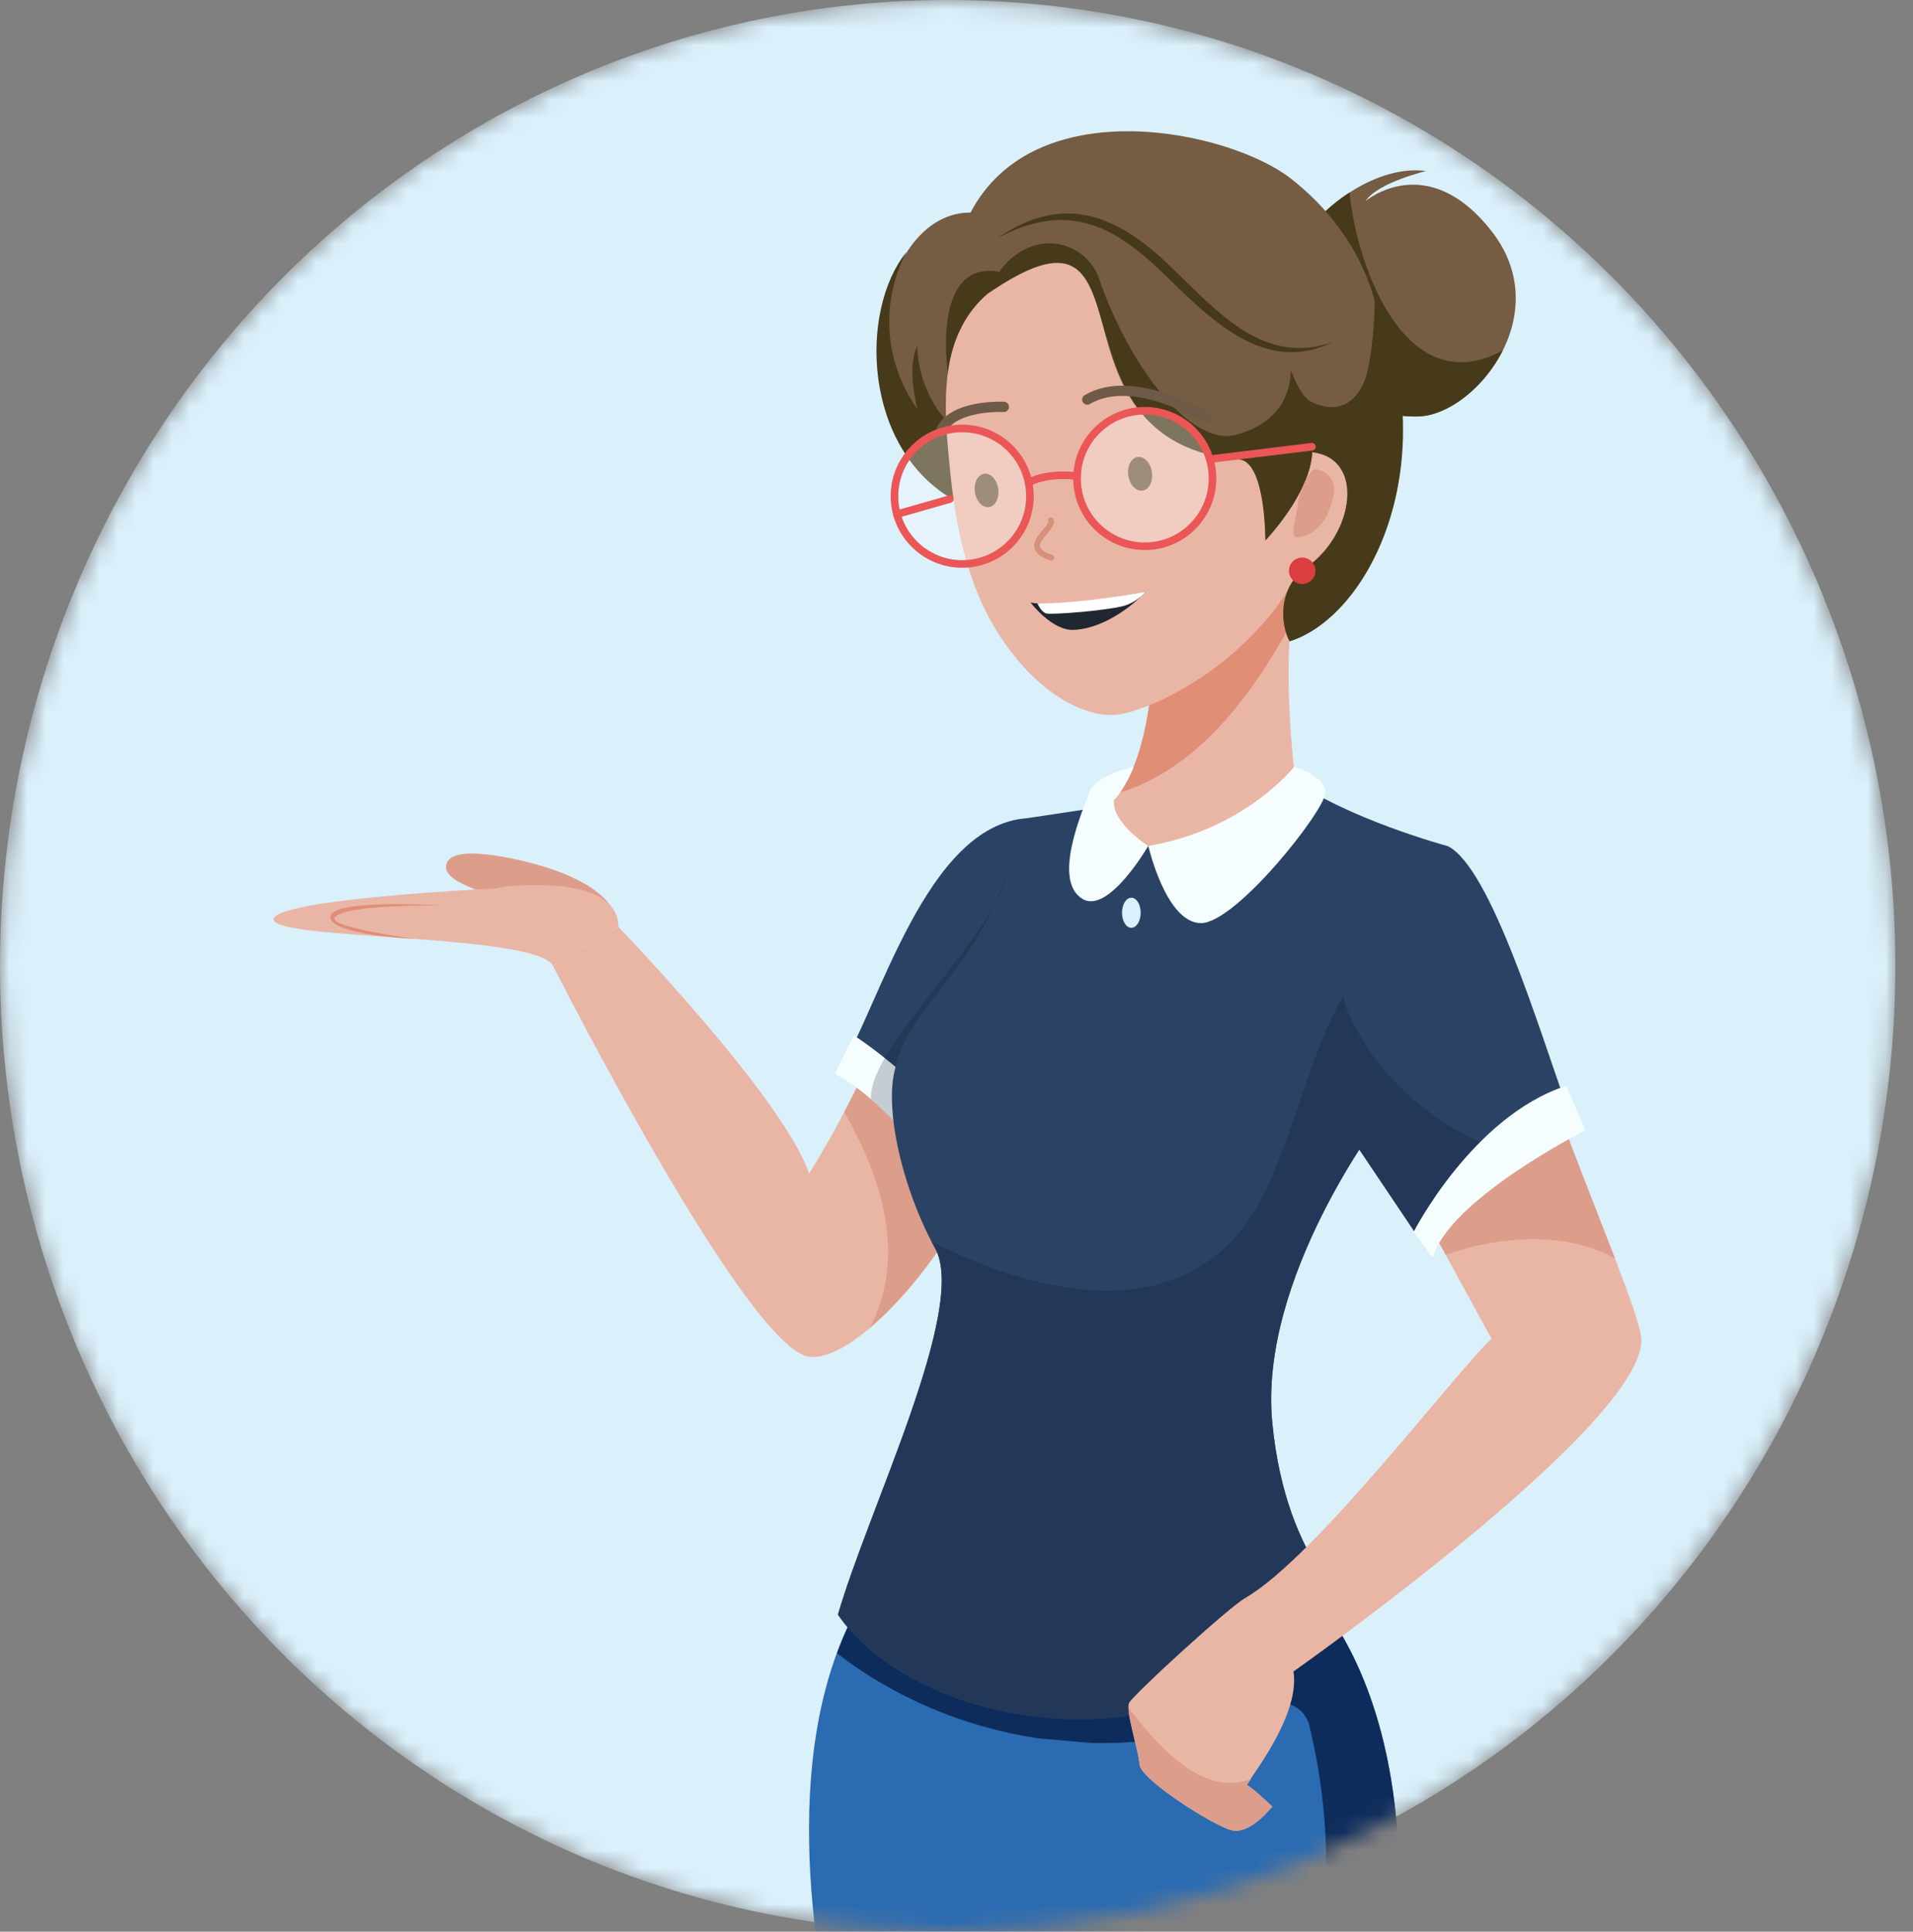 <svg width="106" height="107" viewBox="0 0 106 107" fill="none" xmlns="http://www.w3.org/2000/svg">
<rect x="0" y="0" width="106" height="107" fill="#808080" stroke="none"/>
<mask id="mask0_105_32404" style="mask-type:alpha" maskUnits="userSpaceOnUse" x="0" y="0" width="106" height="107">
<ellipse cx="52.512" cy="53.5" rx="52.512" ry="53.5" fill="url(#paint0_linear_105_32404)"/>
</mask>
<g mask="url(#mask0_105_32404)">
<ellipse cx="52.512" cy="53.5" rx="52.512" ry="53.5" fill="#DAF0FB"/>
<path d="M34.271 51.336C34.097 49.328 31.199 48.237 29.175 47.744C27.151 47.252 24.753 46.925 24.72 48.017C24.69 49.111 28.408 49.832 28.408 49.832L34.271 51.336Z" fill="#E9B6A6"/>
<path d="M34.271 51.336C34.097 49.328 31.199 48.237 29.175 47.744C27.151 47.252 24.753 46.925 24.72 48.017C24.69 49.111 28.408 49.832 28.408 49.832L34.271 51.336Z" fill="#DD9D8B"/>
<path d="M47.817 88.514C43.029 96.546 45.133 108.274 46.368 113.675H76.586C80.211 94.519 72.189 87.744 72.189 87.744L47.817 88.516V88.514Z" fill="#2B6BB1"/>
<path d="M60.507 96.549C63.834 96.626 67.17 95.988 70.201 94.497C71.152 94.03 72.304 94.552 72.552 95.586C73.979 101.523 74.009 108.486 70.907 113.675H76.591C80.216 94.519 72.194 87.744 72.194 87.744L47.822 88.516C47.242 89.487 46.766 90.513 46.375 91.577C49.524 94.019 53.42 95.666 57.479 96.285L60.51 96.552L60.507 96.549Z" fill="#0E2C5B"/>
<path d="M47.835 59.483C46.383 62.579 44.83 65.01 44.83 65.01C43.441 60.844 34.262 51.34 34.262 51.34L30.643 53.499C30.643 53.499 41.365 74.687 44.83 75.152C47.013 75.443 50.995 71.25 53.198 67.348C52.18 64.193 50.734 61.02 47.835 59.483Z" fill="#E9B6A6"/>
<path d="M53.201 67.344C52.184 64.189 50.737 61.016 47.839 59.479C47.484 60.235 47.127 60.947 46.783 61.599C48.895 65.303 50.234 69.598 48.202 73.553C50 72.029 51.909 69.637 53.201 67.344Z" fill="#DD9D8B"/>
<path d="M59.08 45.321H56.922C51.306 45.698 48.738 55.757 46.431 59.481C49.329 61.015 52.181 64.191 53.198 67.345C54.491 65.055 55.379 63.218 55.379 63.218L59.08 45.324V45.321Z" fill="#2A4365"/>
<path d="M46.268 59.48C50.431 61.724 53.503 67.76 53.503 67.76L54.35 66.269C53.621 61.308 47.307 57.354 47.307 57.354L46.265 59.482L46.268 59.48Z" fill="#F5FDFF"/>
<path d="M72.29 20.816C67.395 16.526 74.272 8.815 79.019 9.475C79.019 9.475 76.338 10.11 75.669 11.136C75.669 11.136 79.082 8.229 82.665 12.827C86.248 17.425 81.752 22.949 78.623 23.068C75.493 23.186 72.287 20.816 72.287 20.816H72.29Z" fill="#755C42"/>
<path d="M74.777 10.663C71.312 12.913 68.774 17.742 72.283 20.813C72.283 20.813 75.489 23.184 78.619 23.066C80.238 23.005 82.224 21.492 83.266 19.411C77.972 22.304 75.192 14.937 74.78 10.661L74.777 10.663Z" fill="#463A1A"/>
<path d="M69.363 18.078L69.696 17.698C69.946 17.833 69.883 18.084 69.883 18.084L69.363 18.078Z" fill="black"/>
<path d="M67.856 19.007L68.283 18.735C68.487 18.933 68.357 19.156 68.357 19.156L67.856 19.007Z" fill="black"/>
<path d="M53.913 11.778C48.334 11.536 46.275 23.998 53.004 27.653L54.879 16.017L53.913 11.778Z" fill="#755C42"/>
<path d="M50.83 19.145C50.354 20.229 50.591 21.582 50.83 22.663C49.056 20.141 48.721 16.866 50.222 13.967C47.612 17.19 47.791 24.849 52.892 27.717L53.332 24.065C51.858 23.127 50.833 21.057 50.833 19.145H50.83Z" fill="#463A1A"/>
<path d="M86.837 61.344C85.297 57.071 82.605 48.056 80.224 46.868C80.224 46.868 74.361 46.868 72.975 54.887C72.101 59.939 75.329 63.676 75.329 63.676L78.607 68.551C80.218 65.241 83.394 62.829 86.84 61.344H86.837Z" fill="#2A4365"/>
<path d="M73.698 52.172C73.392 52.956 73.139 53.853 72.961 54.886C72.086 59.938 75.315 63.675 75.315 63.675L78.593 68.551C79.55 66.585 81.062 64.937 82.852 63.609C78.043 61.739 74.179 57.548 73.698 52.172Z" fill="#233859"/>
<path d="M71.472 43.059C74.505 45.322 80.213 46.868 80.213 46.868C72.808 49.486 73.699 57.664 76.589 61.827C76.589 61.827 69.725 70.775 70.495 78.794C71.265 86.816 75.319 89.439 75.319 89.439C62.939 99.157 50.135 94.837 46.431 89.439C48.127 83.576 53.649 72.442 51.812 69.139C49.978 65.837 48.743 60.746 49.824 58.588C50.905 56.429 57.076 47.327 56.922 45.322L60.983 44.706L71.474 43.062L71.472 43.059Z" fill="#2A4365"/>
<path d="M51.612 68.766C51.678 68.892 51.744 69.016 51.812 69.137C53.647 72.439 48.127 83.574 46.431 89.437C50.132 94.835 62.936 99.155 75.319 89.437C75.319 89.437 71.268 86.813 70.495 78.792C69.725 70.77 76.589 61.825 76.589 61.825C75.36 60.054 74.496 57.56 74.474 55.074C72.781 57.994 71.942 61.709 70.592 64.913C67.231 73.498 58.852 72.417 51.614 68.766H51.612Z" fill="#233859"/>
<path d="M72.487 29.893C70.581 34.587 71.766 43.057 71.766 43.057C70.224 45.526 65.208 46.758 63.861 46.863C62.513 46.965 61.278 44.704 61.278 44.704C63.643 42.955 63.861 37.197 63.861 37.197L72.487 29.896V29.893Z" fill="#E9B6A6"/>
<path d="M71.514 34.576C71.655 32.896 71.944 31.241 72.491 29.893L63.864 37.194C63.864 37.194 63.697 41.638 62.052 43.904C66.345 42.587 69.397 38.506 71.514 34.576Z" fill="#E18E76"/>
<path d="M56.285 14.934C51.959 17.411 52.221 21.8 52.603 25.645C52.784 27.457 53.158 31.543 55.149 34.821C57.385 38.5 60.127 39.658 61.617 39.6C62.365 39.647 65.035 38.833 67.856 36.575C69.476 35.28 71.096 33.394 71.841 31.879C73.087 32 75.38 30.314 75.171 26.819C75.004 24.055 72.883 24.583 72.883 24.583C72.883 24.583 72.765 18.195 69.567 15.206C66.371 12.22 60.437 12.555 56.285 14.934Z" fill="#E9B6A6"/>
<path d="M76.284 17.041C75.418 13.632 73.403 11.368 71.552 9.911C68.159 7.238 57.329 4.914 53.755 11.819L54.698 16.123C64.674 9.644 57.098 24.43 68.747 25.409C70.152 25.668 70.13 29.895 70.13 29.895C70.13 29.895 72.627 27.307 72.723 25.002C75.677 25.335 75.041 29.57 72.399 31.407C70.79 32.526 70.954 34.619 71.452 35.521C75.796 34.157 79.661 26.056 76.287 17.041H76.284Z" fill="#755C42"/>
<path d="M76.141 16.192C76.086 15.975 76.207 16.094 76.141 15.885C76.229 17.114 76.098 18.947 75.84 20.242C75.551 21.972 74.399 23.124 72.669 22.26C72.092 21.972 71.806 21.108 71.517 20.531C71.517 21.683 70.975 23.41 68.492 24.086C66.006 24.76 62.585 20.341 60.902 15.441C60.08 13.043 56.34 12.319 54.679 16.304C64.491 9.545 57.36 24.567 68.728 25.458C70.134 25.717 70.112 29.944 70.112 29.944C70.112 29.944 72.609 27.356 72.705 25.052C75.658 25.384 75.023 29.619 72.38 31.456C70.772 32.575 70.965 34.619 71.463 35.521C75.808 34.157 79.867 26.105 76.493 17.09L76.141 16.192Z" fill="#463A1A"/>
<path d="M72.156 32.352C72.561 32.352 72.89 32.023 72.89 31.617C72.89 31.212 72.561 30.883 72.156 30.883C71.75 30.883 71.421 31.212 71.421 31.617C71.421 32.023 71.75 32.352 72.156 32.352Z" fill="#DA3E3E"/>
<path d="M73.894 27.424C73.471 29.539 72.233 29.753 71.829 29.753C71.424 29.753 71.925 28.285 71.925 27.881C71.925 27.476 72.494 25.988 72.898 25.988C73.303 25.988 74.087 26.462 73.894 27.424Z" fill="#DD9D8B"/>
<path d="M71.707 42.479C71.707 42.479 68.985 45.958 63.628 46.857C63.628 46.857 64.607 51.133 66.549 51.133C68.49 51.133 73.44 44.869 73.44 43.906C73.44 42.944 71.705 42.479 71.705 42.479H71.707Z" fill="#F5FDFF"/>
<path d="M63.625 46.857C63.625 46.857 61.425 50.668 59.979 49.791C58.279 48.76 60.001 44.891 60.35 43.906C60.697 42.922 62.819 42.479 62.819 42.479C62.819 42.479 62.303 43.766 61.719 44.316C61.599 45.581 63.625 46.857 63.625 46.857Z" fill="#F5FDFF"/>
<path d="M55.385 15.061C51.568 14.352 52.524 20.667 52.524 20.667C52.524 20.667 52.666 18.034 54.715 16.28L55.385 15.061Z" fill="#463A1A"/>
<path d="M55.256 13.198C58.968 10.632 61.977 11.944 64.933 14.834C67.441 17.238 70.023 20.309 73.87 18.94C70.059 20.807 67.075 17.664 64.553 15.236C61.652 12.392 59.106 11.157 55.256 13.195V13.198Z" fill="#46391A"/>
<path d="M63.205 50.559C63.205 51.019 62.974 51.392 62.688 51.392C62.402 51.392 62.171 51.021 62.171 50.559C62.171 50.097 62.402 49.726 62.688 49.726C62.974 49.726 63.205 50.1 63.205 50.559Z" fill="#DAF0FB"/>
<path d="M62.232 52.746V54.954" stroke="#2A4365" stroke-width="0.137" stroke-miterlimit="10"/>
<path opacity="0.2" d="M55.776 48.356C53.459 55.381 48.725 56.095 49.511 62.097L49.088 61.652L48.725 61.3L48.259 60.877C48.132 57.888 55.185 51.849 55.773 48.356H55.776Z" fill="#05101F"/>
<path opacity="0.6" d="M67.142 90.969L66.442 91.654L66.544 91.759L67.244 91.073L67.142 90.969Z" fill="white"/>
<path opacity="0.6" d="M67.599 91.433L67.112 91.911L67.214 92.015L67.701 91.537L67.599 91.433Z" fill="white"/>
<path opacity="0.6" d="M68 91.855L67.513 92.332L67.615 92.436L68.102 91.959L68 91.855Z" fill="white"/>
<path opacity="0.6" d="M68.462 92.328L67.762 93.014L67.864 93.118L68.564 92.432L68.462 92.328Z" fill="white"/>
<path opacity="0.6" d="M68.912 92.793L68.424 93.27L68.526 93.374L69.014 92.897L68.912 92.793Z" fill="white"/>
<path opacity="0.6" d="M69.421 93.312L68.934 93.788L68.833 93.686L69.32 93.207L69.421 93.312Z" fill="white"/>
<path opacity="0.6" d="M69.772 93.668L69.072 94.353L69.174 94.457L69.874 93.772L69.772 93.668Z" fill="white"/>
<path opacity="0.6" d="M70.331 94.24L69.841 94.719L69.742 94.614L70.229 94.135L70.331 94.24Z" fill="white"/>
<path opacity="0.6" d="M70.734 94.654L70.245 95.133L70.143 95.028L70.632 94.552L70.734 94.654Z" fill="white"/>
<path opacity="0.6" d="M66.67 90.511L66.182 90.988L66.284 91.093L66.772 90.615L66.67 90.511Z" fill="white"/>
<path opacity="0.6" d="M71.096 95.029L70.396 95.715L70.498 95.819L71.198 95.133L71.096 95.029Z" fill="white"/>
<path d="M90.94 74.121C90.822 72.76 88.518 67.406 86.428 61.785C82.856 62.923 80.966 64.414 79.039 67.551L82.644 74.154C80.559 76.117 72.909 86.262 69.007 88.511L71.674 92.586C71.674 92.586 91.339 78.732 90.94 74.121Z" fill="#E9B6A6"/>
<path d="M89.489 69.713C88.629 67.474 87.501 64.664 86.431 61.785C82.859 62.923 80.97 64.414 79.04 67.551L80.109 69.509C83.035 68.467 86.759 68.17 89.489 69.715V69.713Z" fill="#DD9D8B"/>
<path d="M79.396 69.668C80.267 66.447 87.842 62.611 87.842 62.611L86.789 60.142C81.587 61.841 78.326 68.245 78.326 68.245L79.399 69.671L79.396 69.668Z" fill="#F5FDFF"/>
<path d="M69.005 88.514C68.062 89.047 62.782 93.887 62.565 94.325C62.348 94.762 63.085 96.92 63.14 97.743C63.195 98.562 67.19 101.106 68.23 101.381C69.269 101.653 70.496 100.069 70.496 100.069C70.496 100.069 69.253 98.889 69.088 98.889C68.923 98.889 72.074 95.18 71.673 92.592C71.549 91.467 69.005 88.517 69.005 88.517V88.514Z" fill="#E9B6A6"/>
<path d="M69.094 98.888C69.058 98.888 69.113 98.858 69.341 98.519C66.724 99.597 64.15 96.762 62.533 94.587C62.541 95.318 63.099 97.029 63.146 97.741C63.201 98.561 67.196 101.104 68.236 101.379C69.275 101.651 70.502 100.067 70.502 100.067C70.502 100.067 69.259 98.888 69.094 98.888Z" fill="#DD9D8B"/>
<path d="M34.265 51.337C34.265 48.169 27.201 49.154 27.528 49.209C27.528 49.209 15.057 49.794 15.167 50.944C15.277 52.093 29.67 51.708 30.646 53.496L34.265 51.337Z" fill="#E9B6A6"/>
<path d="M24.38 50.152C22.001 50.152 18.993 50.262 18.555 50.809C18.118 51.356 22.986 52.011 22.986 52.011C22.986 52.011 18.256 51.794 18.311 50.782C18.366 49.77 24.38 50.152 24.38 50.152Z" fill="#E18E76"/>
<path d="M52.129 23.882C52.773 22.392 55.623 22.538 55.623 22.538" stroke="#6F5A47" stroke-width="0.569" stroke-linecap="round" stroke-linejoin="round"/>
<path d="M60.246 22.133C62.856 20.603 66.913 23.183 66.913 23.183" stroke="#6F5A47" stroke-width="0.569" stroke-linecap="round" stroke-linejoin="round"/>
<path d="M55.312 27.072C55.385 27.581 55.157 28.035 54.8 28.088C54.444 28.139 54.095 27.77 54.02 27.26C53.945 26.75 54.175 26.297 54.532 26.244C54.888 26.193 55.237 26.562 55.312 27.072Z" fill="#755C42"/>
<path d="M63.828 26.15C63.903 26.664 63.67 27.124 63.31 27.178C62.949 27.23 62.596 26.856 62.52 26.34C62.444 25.826 62.677 25.366 63.038 25.314C63.399 25.262 63.752 25.636 63.828 26.152V26.15Z" fill="#755C42"/>
<path opacity="0.3" d="M57.067 27.351C57.142 29.425 55.522 31.163 53.451 31.237C51.381 31.311 49.64 29.691 49.566 27.621C49.491 25.55 51.111 23.809 53.182 23.735C55.255 23.661 56.993 25.281 57.067 27.351Z" fill="white"/>
<path d="M57.067 27.351C57.142 29.425 55.522 31.163 53.451 31.237C51.381 31.311 49.64 29.691 49.566 27.621C49.491 25.55 51.111 23.809 53.182 23.735C55.255 23.661 56.993 25.281 57.067 27.351V27.351Z" stroke="#EB5656" stroke-width="0.421" stroke-linecap="round" stroke-linejoin="round"/>
<path opacity="0.3" d="M67.183 26.371C67.257 28.442 65.638 30.183 63.567 30.257C61.496 30.331 59.755 28.711 59.681 26.641C59.607 24.57 61.227 22.829 63.297 22.755C65.371 22.681 67.109 24.301 67.183 26.371Z" fill="white"/>
<path d="M67.183 26.371C67.257 28.442 65.638 30.183 63.567 30.257C61.496 30.331 59.755 28.711 59.681 26.641C59.607 24.57 61.227 22.829 63.297 22.755C65.371 22.681 67.109 24.301 67.183 26.371V26.371Z" stroke="#EB5656" stroke-width="0.421" stroke-linecap="round" stroke-linejoin="round"/>
<path d="M56.993 26.732C58.117 26.133 59.685 26.375 59.685 26.375" stroke="#EB5656" stroke-width="0.421" stroke-linecap="round" stroke-linejoin="round"/>
<path d="M67.038 25.435L72.694 24.745" stroke="#EB5656" stroke-width="0.421" stroke-linecap="round" stroke-linejoin="round"/>
<path d="M49.696 28.483L52.628 27.646" stroke="#EB5656" stroke-width="0.421" stroke-linecap="round" stroke-linejoin="round"/>
<path opacity="0.6" d="M58.229 28.819C58.432 29.309 56.389 30.299 58.259 30.89" stroke="#CB775C" stroke-width="0.319" stroke-linecap="round" stroke-linejoin="round"/>
<path d="M57.107 33.376C58.669 33.69 63.498 32.777 63.498 32.777C62.233 34.075 60.693 34.864 59.458 34.891C58.27 34.916 57.107 33.379 57.107 33.379V33.376Z" fill="#212731"/>
<g style="mix-blend-mode:multiply" opacity="0.6">
<path d="M59.601 35.389C60.369 35.65 61.078 35.142 61.078 35.142C60.63 36.121 59.601 35.389 59.601 35.389Z" fill="#E9B6A6"/>
</g>
<path d="M57.487 33.422C57.487 33.422 57.672 33.881 57.958 33.977C58.246 34.073 61.629 33.798 62.396 33.523C63.1 33.27 63.493 32.773 63.493 32.773C63.493 32.773 59.88 33.457 57.487 33.422Z" fill="white"/>
</g>
<defs>
<linearGradient id="paint0_linear_105_32404" x1="22.511" y1="0" x2="22.511" y2="107" gradientUnits="userSpaceOnUse">
<stop stop-color="#F4CA66"/>
<stop offset="1" stop-color="#F1BC41"/>
</linearGradient>
</defs>
</svg>
